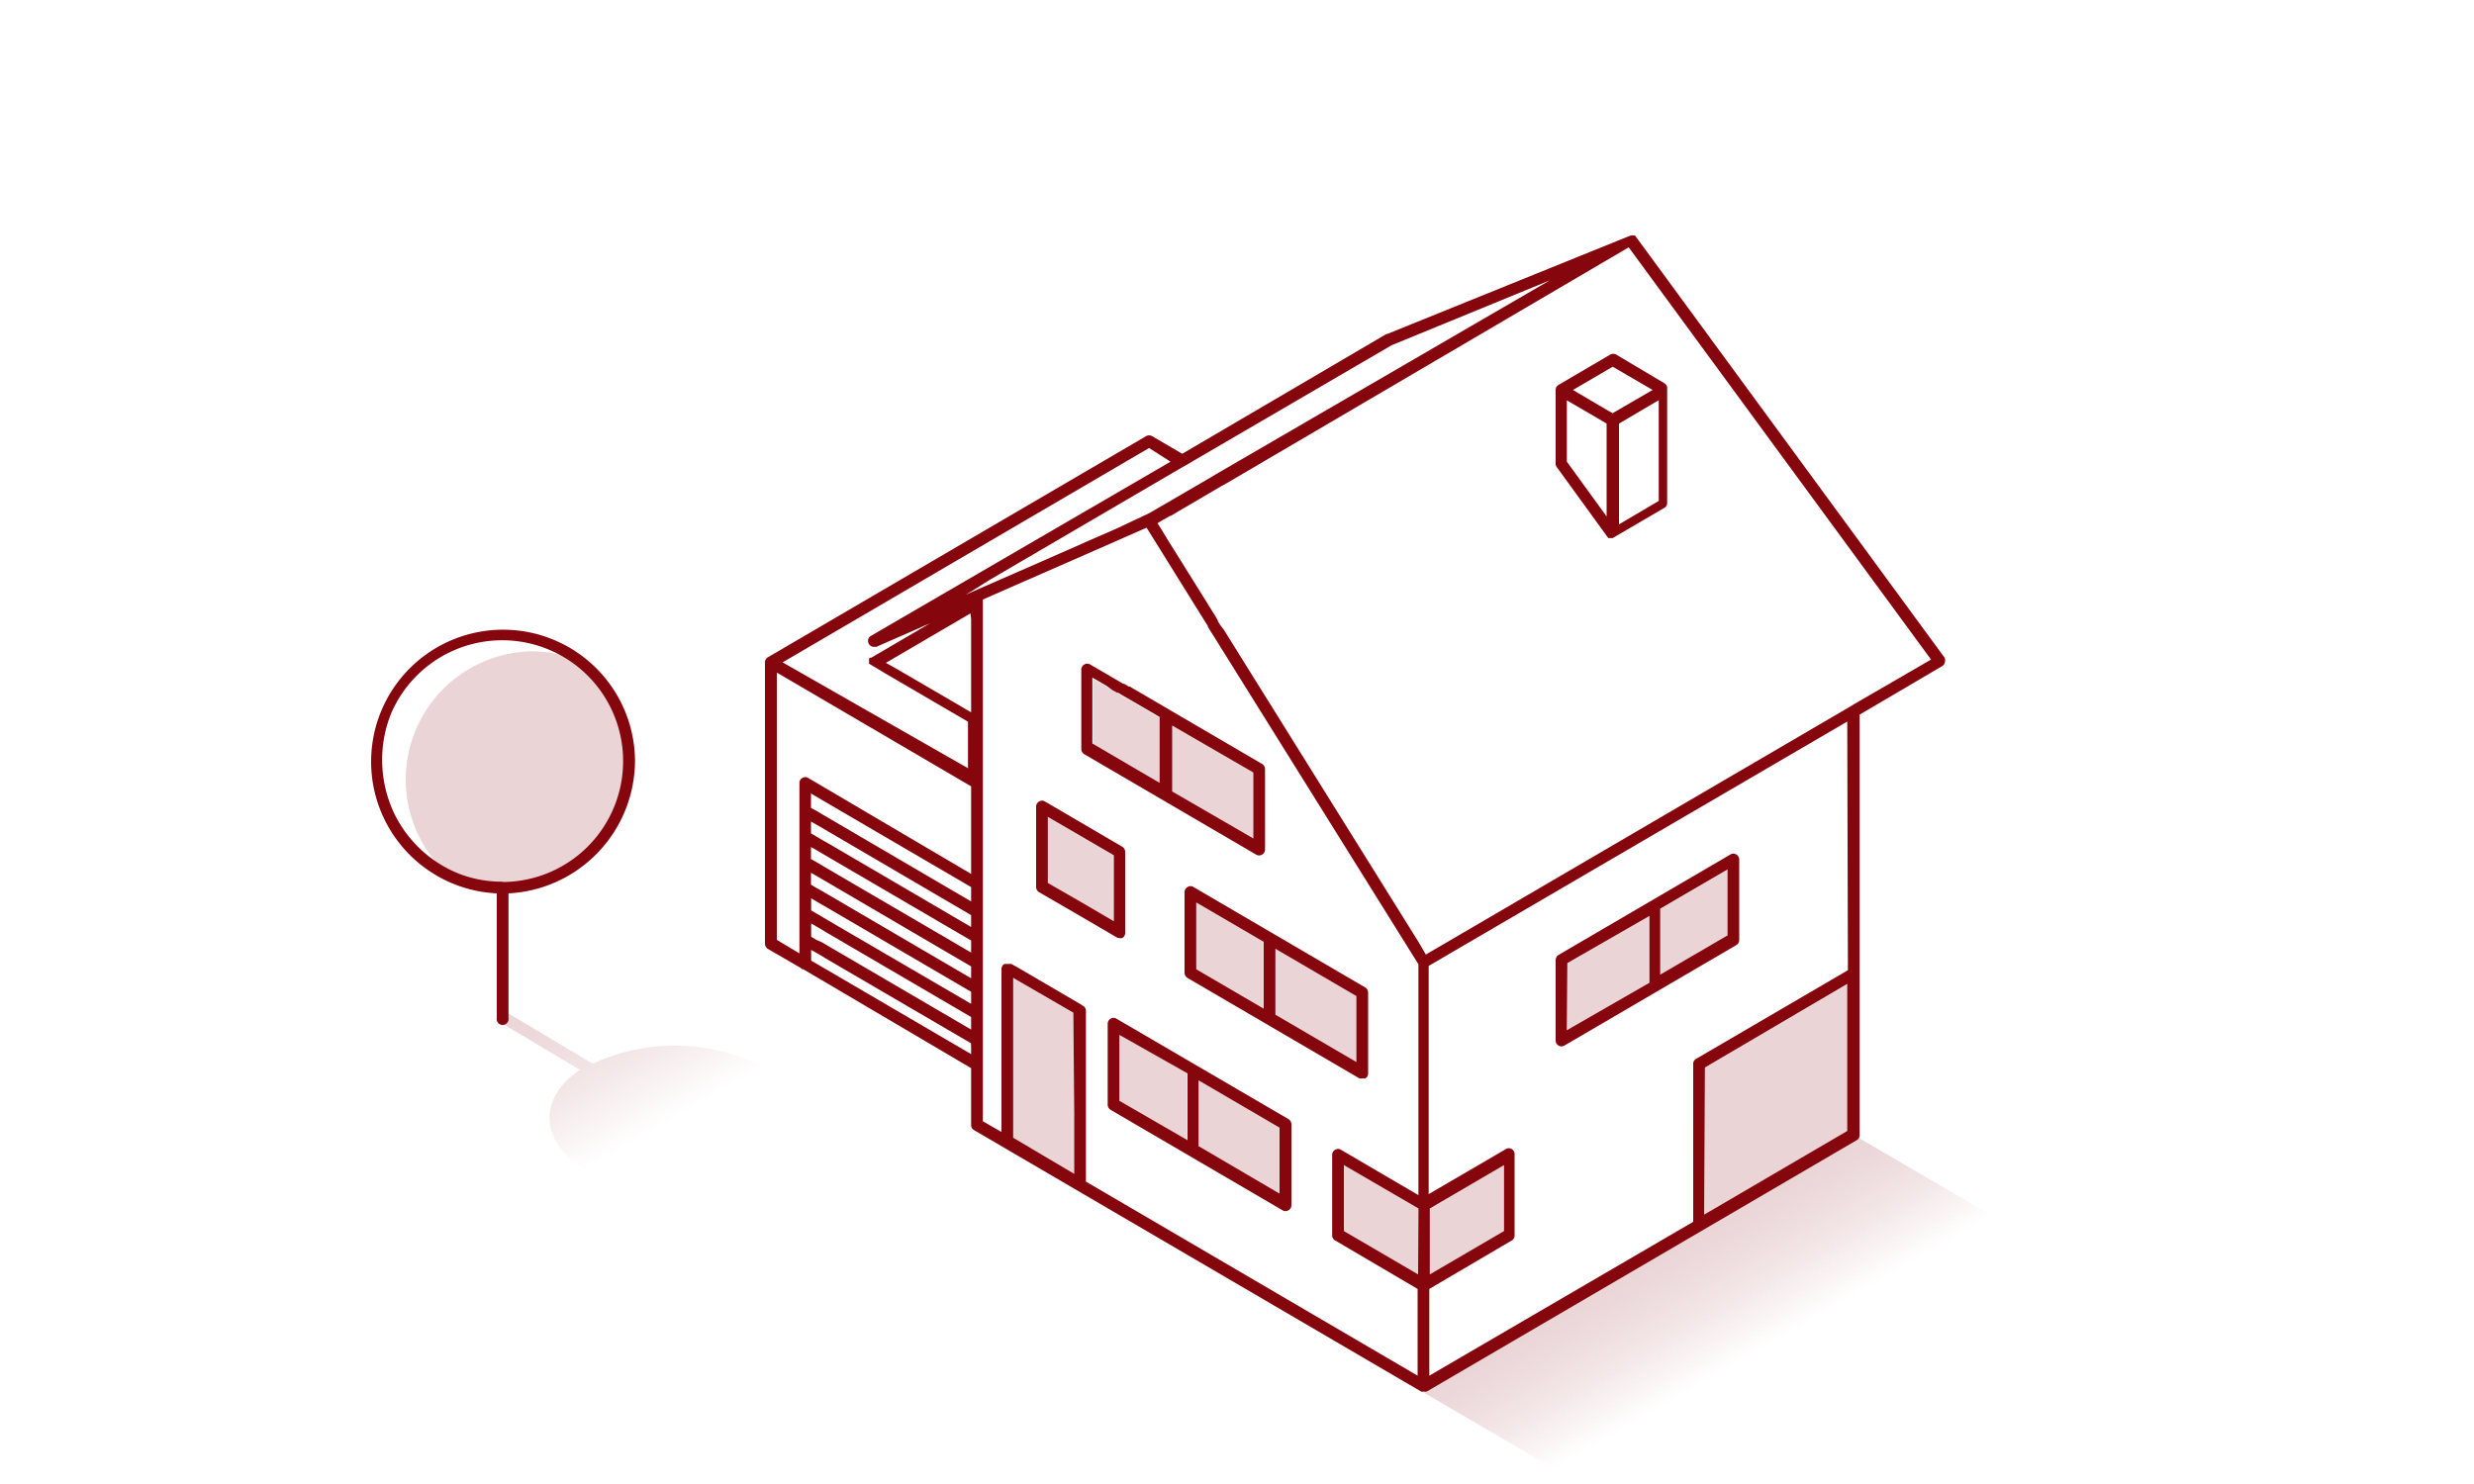 <svg xmlns="http://www.w3.org/2000/svg" xmlns:xlink="http://www.w3.org/1999/xlink" viewBox="0 0 150 90">
  <defs>
    <style>
      .cls-1{fill:url(#linear-gradient);}.cls-2{fill:#EAD4D6;}.cls-3{fill:#86060E;}.cls-4{fill:url(#linear-gradient-2);}
    </style>
    <linearGradient id="linear-gradient" x1="43.67" y1="72.64" x2="35.47" y2="58.44" gradientUnits="userSpaceOnUse">
      <stop offset="0.34" stop-color="#EAD4D6" stop-opacity="0"/>
      <stop offset="0.48" stop-color="#EAD4D6" stop-opacity="0.28"/>
      <stop offset="0.61" stop-color="#EAD4D6" stop-opacity="0.54"/>
      <stop offset="0.74" stop-color="#EAD4D6" stop-opacity="0.74"/>
      <stop offset="0.85" stop-color="#EAD4D6" stop-opacity="0.88"/>
      <stop offset="0.94" stop-color="#EAD4D6" stop-opacity="0.97"/>
      <stop offset="1" stop-color="#EAD4D6"/>
    </linearGradient>
    <linearGradient id="linear-gradient-2" x1="106.11" y1="83.28" x2="101.42" y2="75.16" gradientUnits="userSpaceOnUse">
      <stop offset="0.1" stop-color="#EAD4D6" stop-opacity="0"/>
      <stop offset="0.29" stop-color="#EAD4D6" stop-opacity="0.28"/>
      <stop offset="0.47" stop-color="#EAD4D6" stop-opacity="0.54"/>
      <stop offset="0.65" stop-color="#EAD4D6" stop-opacity="0.74"/>
      <stop offset="0.8" stop-color="#EAD4D6" stop-opacity="0.88"/>
      <stop offset="0.92" stop-color="#EAD4D6" stop-opacity="0.97"/>
      <stop offset="1" stop-color="#EAD4D6"/>
    </linearGradient>
  </defs>
  <g id="ISO_mono" data-name="ISO mono">
    <path class="cls-1"
          d="M46.34,64.72A11.91,11.91,0,0,0,36,64.48l-.11,0-5.18-3.09a.36.36,0,0,0-.36.62l4.84,2.89-.06,0c-2.56,1.77-2.41,4.42.45,6.09a11.79,11.79,0,0,0,10.84,0C49.36,69.32,49.34,66.48,46.34,64.72Z"/>
    <path class="cls-2"
          d="M38.14,46.07a7.79,7.79,0,0,0-2.54-5.78,7.63,7.63,0,0,0-3.37-.79A7.78,7.78,0,0,0,27.11,53a7.47,7.47,0,0,0,3.37.79A7.71,7.71,0,0,0,38.14,46.07Z"/>
    <path class="cls-3"
          d="M38.5,46.07a8,8,0,1,0-8.38,8.11v7.56a.36.36,0,1,0,.71,0V54.18A8.08,8.08,0,0,0,38.5,46.07Zm-8,7.4A7.14,7.14,0,0,1,27.86,53a7.42,7.42,0,0,1-3.95-3.65,7.57,7.57,0,0,1-.74-3.26,7.44,7.44,0,0,1,.57-2.88,7.33,7.33,0,1,1,6.74,10.28Z"/>
    <polygon class="cls-4" points="95.14 89.61 121.55 74.18 112.39 68.83 85.99 84.26 95.14 89.61"/>
    <polygon class="cls-2"
             points="63.52 49.54 63.52 49.56 63.52 49.97 63.52 50.39 63.52 53.59 65.51 54.74 67.5 55.91 67.49 51.87 63.52 49.54"/>
    <polygon class="cls-2"
             points="86.69 73.29 86.69 77.34 86.69 77.34 91.19 74.71 91.19 70.66 86.69 73.29 86.69 73.29"/>
    <polygon class="cls-2" points="81.48 74.71 85.98 77.34 85.98 73.29 81.48 70.66 81.48 74.71"/>
    <polygon class="cls-2" points="95.03 62.48 99.95 59.6 99.95 55.55 95.03 58.43 95.03 62.48"/>
    <polygon class="cls-2" points="104.74 52.75 100.66 55.14 100.66 59.18 104.74 56.8 104.74 52.75"/>
    <polygon class="cls-2" points="75.99 46.85 71.07 43.98 71.07 48.02 75.99 50.9 75.99 46.85"/>
    <polygon class="cls-2"
             points="66.28 42.63 66.28 42.7 66.28 43.06 66.28 43.13 66.28 43.49 66.28 45.22 70.36 47.61 70.36 43.56 68.13 42.26 67.84 42.09 67.78 42.05 67.49 41.89 67.44 41.85 67.15 41.69 66.28 41.17 66.28 42.27 66.28 42.63"/>
    <polygon class="cls-2" points="103.37 64.74 103.37 73.66 112.04 68.59 112.04 59.67 103.37 64.74"/>
    <polygon class="cls-2" points="82.26 60.41 77.35 57.54 77.35 61.58 82.26 64.45 82.26 60.41"/>
    <polygon class="cls-2" points="76.64 57.12 72.55 54.73 72.55 58.78 76.64 61.17 76.64 57.12"/>
    <polygon class="cls-2" points="72.67 65.52 72.67 69.56 77.58 72.44 77.58 68.39 72.67 65.52"/>
    <polygon class="cls-2" points="67.87 66.76 71.96 69.15 71.96 65.1 67.87 62.72 67.87 66.76"/>
    <polygon class="cls-2"
             points="61.48 59.33 61.43 59.3 61.43 59.42 61.43 60.82 61.43 60.98 61.43 62.38 61.43 62.53 61.43 63.93 61.43 64.08 61.43 64.2 61.44 65.4 61.44 65.81 61.44 66.11 61.44 66.11 61.44 66.23 61.44 69.03 65.13 71.19 65.13 68.39 65.13 67.97 65.13 67.56 65.13 61.47 61.68 59.45 61.48 59.33"/>
    <path class="cls-3"
          d="M117.89,39.87,99.13,14.28h0l0,0a0,0,0,0,0,0,0l0,0,0,0,0,0h-.26l0,0h0L84.12,20.25l-.05,0L71.68,27.52l-1.83-1.07a.38.38,0,0,0-.36,0L46.56,39.86a.37.37,0,0,0-.18.31V57.23a.38.38,0,0,0,.18.32l2,1.16a.22.22,0,0,0,.09.07l.05,0,10.18,6v3.45a.35.35,0,0,0,.18.31l27.1,15.85a.35.35,0,0,0,.18,0,.34.34,0,0,0,.17,0l26.06-15.24a.35.35,0,0,0,.18-.31V59.05h0V43.34l5-2.94a.35.35,0,0,0,.17-.24A.38.38,0,0,0,117.89,39.87Zm-5.14,2.64-.36.21-.35.21L86.69,57.75l-.24.14-.11-.19h0L86,57.12,74.2,38.19,74,37.93l0,0-.16-.25,0-.05-.15-.26-2.35-3.77-.52-.83-.4-.66-.24-.38h0l.13-.08h0l.18-.11.15-.08,0,0,.31-.18.05,0,.31-.19,0,0,2.37-1.39.36-.21.36-.2L98.75,15l18.33,25Zm-9.38,22.23L112,59.67v8.92l-8.67,5.07Zm8.67-5.9-9.21,5.38a.34.34,0,0,0-.17.31V74.1l-16,9.33V78.17l5-2.94a.34.34,0,0,0,.17-.31V70a.34.34,0,0,0-.17-.31.33.33,0,0,0-.36,0l-4.68,2.73V58.58L112,43.76ZM65.13,67.56v3.63L61.43,69V66.11h0V59.3l0,0,.2.12,3.45,2ZM65.66,61l-.15-.1-3.83-2.24-.36-.2-.06,0-.09,0h-.12l-.08,0-.07,0a.35.35,0,0,0-.18.31V65h0v.41h0v.42h0v2.82L59.59,68V65.18h0v-.42h0v-.41h0V44.43h0V44h0V43.6h0V36.36h0l2.48-1.09h0l.37-.16,2.28-1h0l2.85-1.25L69.52,32l.06.1,3.49,5.61.16.25,0,.05.16.26,0,0,.16.25L86,58.48v14L81.3,69.73a.32.32,0,0,0-.35,0,.35.35,0,0,0-.18.31v4.88a.35.35,0,0,0,.18.31l5,2.94v5.26L65.84,71.66V61.26A.35.35,0,0,0,65.66,61Zm5.31-33L52.81,38.56a.35.35,0,0,0-.14.47.34.34,0,0,0,.31.2l.15,0,3.26-1.43-3.57,2.09-.08,0h0l-.05.06h0l0,0h0v.14h0v.16l0,0v0l0,0h0l0,0,0,0h0l1,.6,0,0,5,2.92h0v2.82L47.45,40.17l22.22-13Zm23-11h0L73.76,28.74l-.35.21-.36.21-2.37,1.38,0,0-.31.18,0,0-.26.15,0,0,0,0-.22.13-.21.12h0L67.82,32l-.36.16h0l-1.38.6-1.1.49-.37.16-2.48,1.09-.37.16-2.88,1.26-.36.16.38-.22L60,35.17l11.66-6.82.36-.2.35-.21,12-7ZM86.69,73.29h0l4.5-2.63v4l-4.5,2.63h0Zm-.71,4-4.5-2.63v-4L86,73.29ZM58.88,54.67,50.22,49.6l-.36-.21-.35-.21L49.17,49h0v-.88l.69.41.36.21,8.66,5.06Zm0,1.55-8.66-5.07-.36-.2-.35-.21-.34-.2h0v-.72h0l.34.2.35.2.36.21,8.66,5.07Zm0,1.55-8.66-5.06-.36-.21-.35-.21-.34-.19h0v-.73h0l.34.19.35.21.36.21,8.66,5.06Zm0,1.56-8.66-5.07-.36-.21-.36-.2-.33-.2h0v-.72h0l.33.19.36.21.36.21,8.66,5.07Zm0,1.55-8.67-5.06-.35-.21-.36-.21-.32-.19h0v-.73h0l.32.19.36.21.35.2,8.67,5.07Zm0,1.56-8.67-5.07-.35-.21L49.5,57l-.32-.19h0V56h0l.32.19.36.21.35.21,8.67,5.07Zm0,1.1v.39l-9.35-5.47h0l-.35-.2h0v-.65h0l.2.11h0l.35.2h0l.34.21,8.8,5.14Zm0-26v.83h0v4.83l-4.13-2.41h0l-.36-.21L54,40.36h0l-.29-.16,5.13-3Zm0,10.15V53L49,47.18a.32.32,0,0,0-.35,0,.35.35,0,0,0-.18.26V57.82L47.1,57V40.79Z"/>
    <path class="cls-3"
          d="M97.62,21.51,94.5,23.34a.35.35,0,0,0-.18.31h0v4.47a.31.31,0,0,0,.07.21l3.12,4.3h0l0,0h0l0,0h0s0,0,.07,0h.2l0,0h0l3.13-1.83a.34.34,0,0,0,.17-.31v-7a.31.31,0,0,0-.11-.2l-.06-.05L98,21.51A.38.38,0,0,0,97.62,21.51Zm2.95,8.87L98.16,31.8h0V25.69h0l2.41-1.42ZM95,28V24.28l1.87,1.09.54.32h0v5.63Zm2.77-2.94-.4-.23-2-1.18,2.41-1.41,2.42,1.41Z"/>
    <path class="cls-3"
          d="M67.86,56.89a.41.41,0,0,0,.18,0,.35.35,0,0,0,.18-.31V51.66a.37.37,0,0,0-.18-.31l-4.68-2.74a.33.33,0,0,0-.36,0,.35.35,0,0,0-.18.31v4.87a.38.38,0,0,0,.18.32l2.52,1.46,2.17,1.27A.31.31,0,0,0,67.86,56.89Zm-4.33-6.5v-.85l4,2.33v4l-2-1.17-2-1.15Z"/>
    <path class="cls-3"
          d="M94.5,63.41a.34.34,0,0,0,.17.05.35.35,0,0,0,.18-.05l10.42-6.09a.38.38,0,0,0,.18-.31V52.13a.35.35,0,0,0-.18-.31.32.32,0,0,0-.35,0L94.5,57.91a.37.37,0,0,0-.18.31V63.1A.35.35,0,0,0,94.5,63.41Zm.53-5L100,55.55V59.6L95,62.48Zm9.71-5.68v4l-4.08,2.38v-4Z"/>
    <path class="cls-3"
          d="M65.56,43.11v2.32a.37.37,0,0,0,.18.31l10.42,6.09a.41.41,0,0,0,.18.05.37.37,0,0,0,.18-.05.35.35,0,0,0,.18-.31V46.64a.38.38,0,0,0-.18-.31l-7.73-4.52-.29-.17-.06,0-.28-.17-.06,0-.29-.17-1.71-1a.33.33,0,0,0-.36,0,.35.35,0,0,0-.18.31v2.56Zm1.88-1.26,0,0,.29.16.06,0,.28.17,2.24,1.3v4l-4.08-2.39v-4l.87.51Zm8.55,5v4L71.07,48V44Z"/>
    <path class="cls-3"
          d="M72,53.8a.35.35,0,0,0-.18.31V59a.38.38,0,0,0,.18.31l10.42,6.09a.37.37,0,0,0,.18,0,.41.41,0,0,0,.18,0,.34.34,0,0,0,.17-.31V60.2a.36.36,0,0,0-.17-.31L72.37,53.8A.32.32,0,0,0,72,53.8Zm10.24,6.61v4l-4.91-2.87v-4Zm-5.62.76-4.09-2.39V54.73l4.09,2.39Z"/>
    <path class="cls-3"
          d="M78.12,67.87,67.69,61.78a.32.32,0,0,0-.35,0,.35.35,0,0,0-.18.31V67a.37.37,0,0,0,.18.31l10.42,6.09a.35.35,0,0,0,.36,0,.35.35,0,0,0,.18-.31V68.19A.38.38,0,0,0,78.12,67.87ZM67.87,66.76v-4L72,65.1v4.05Zm4.8-1.24,4.91,2.87v4l-4.91-2.88Z"/>
  </g>
</svg>
